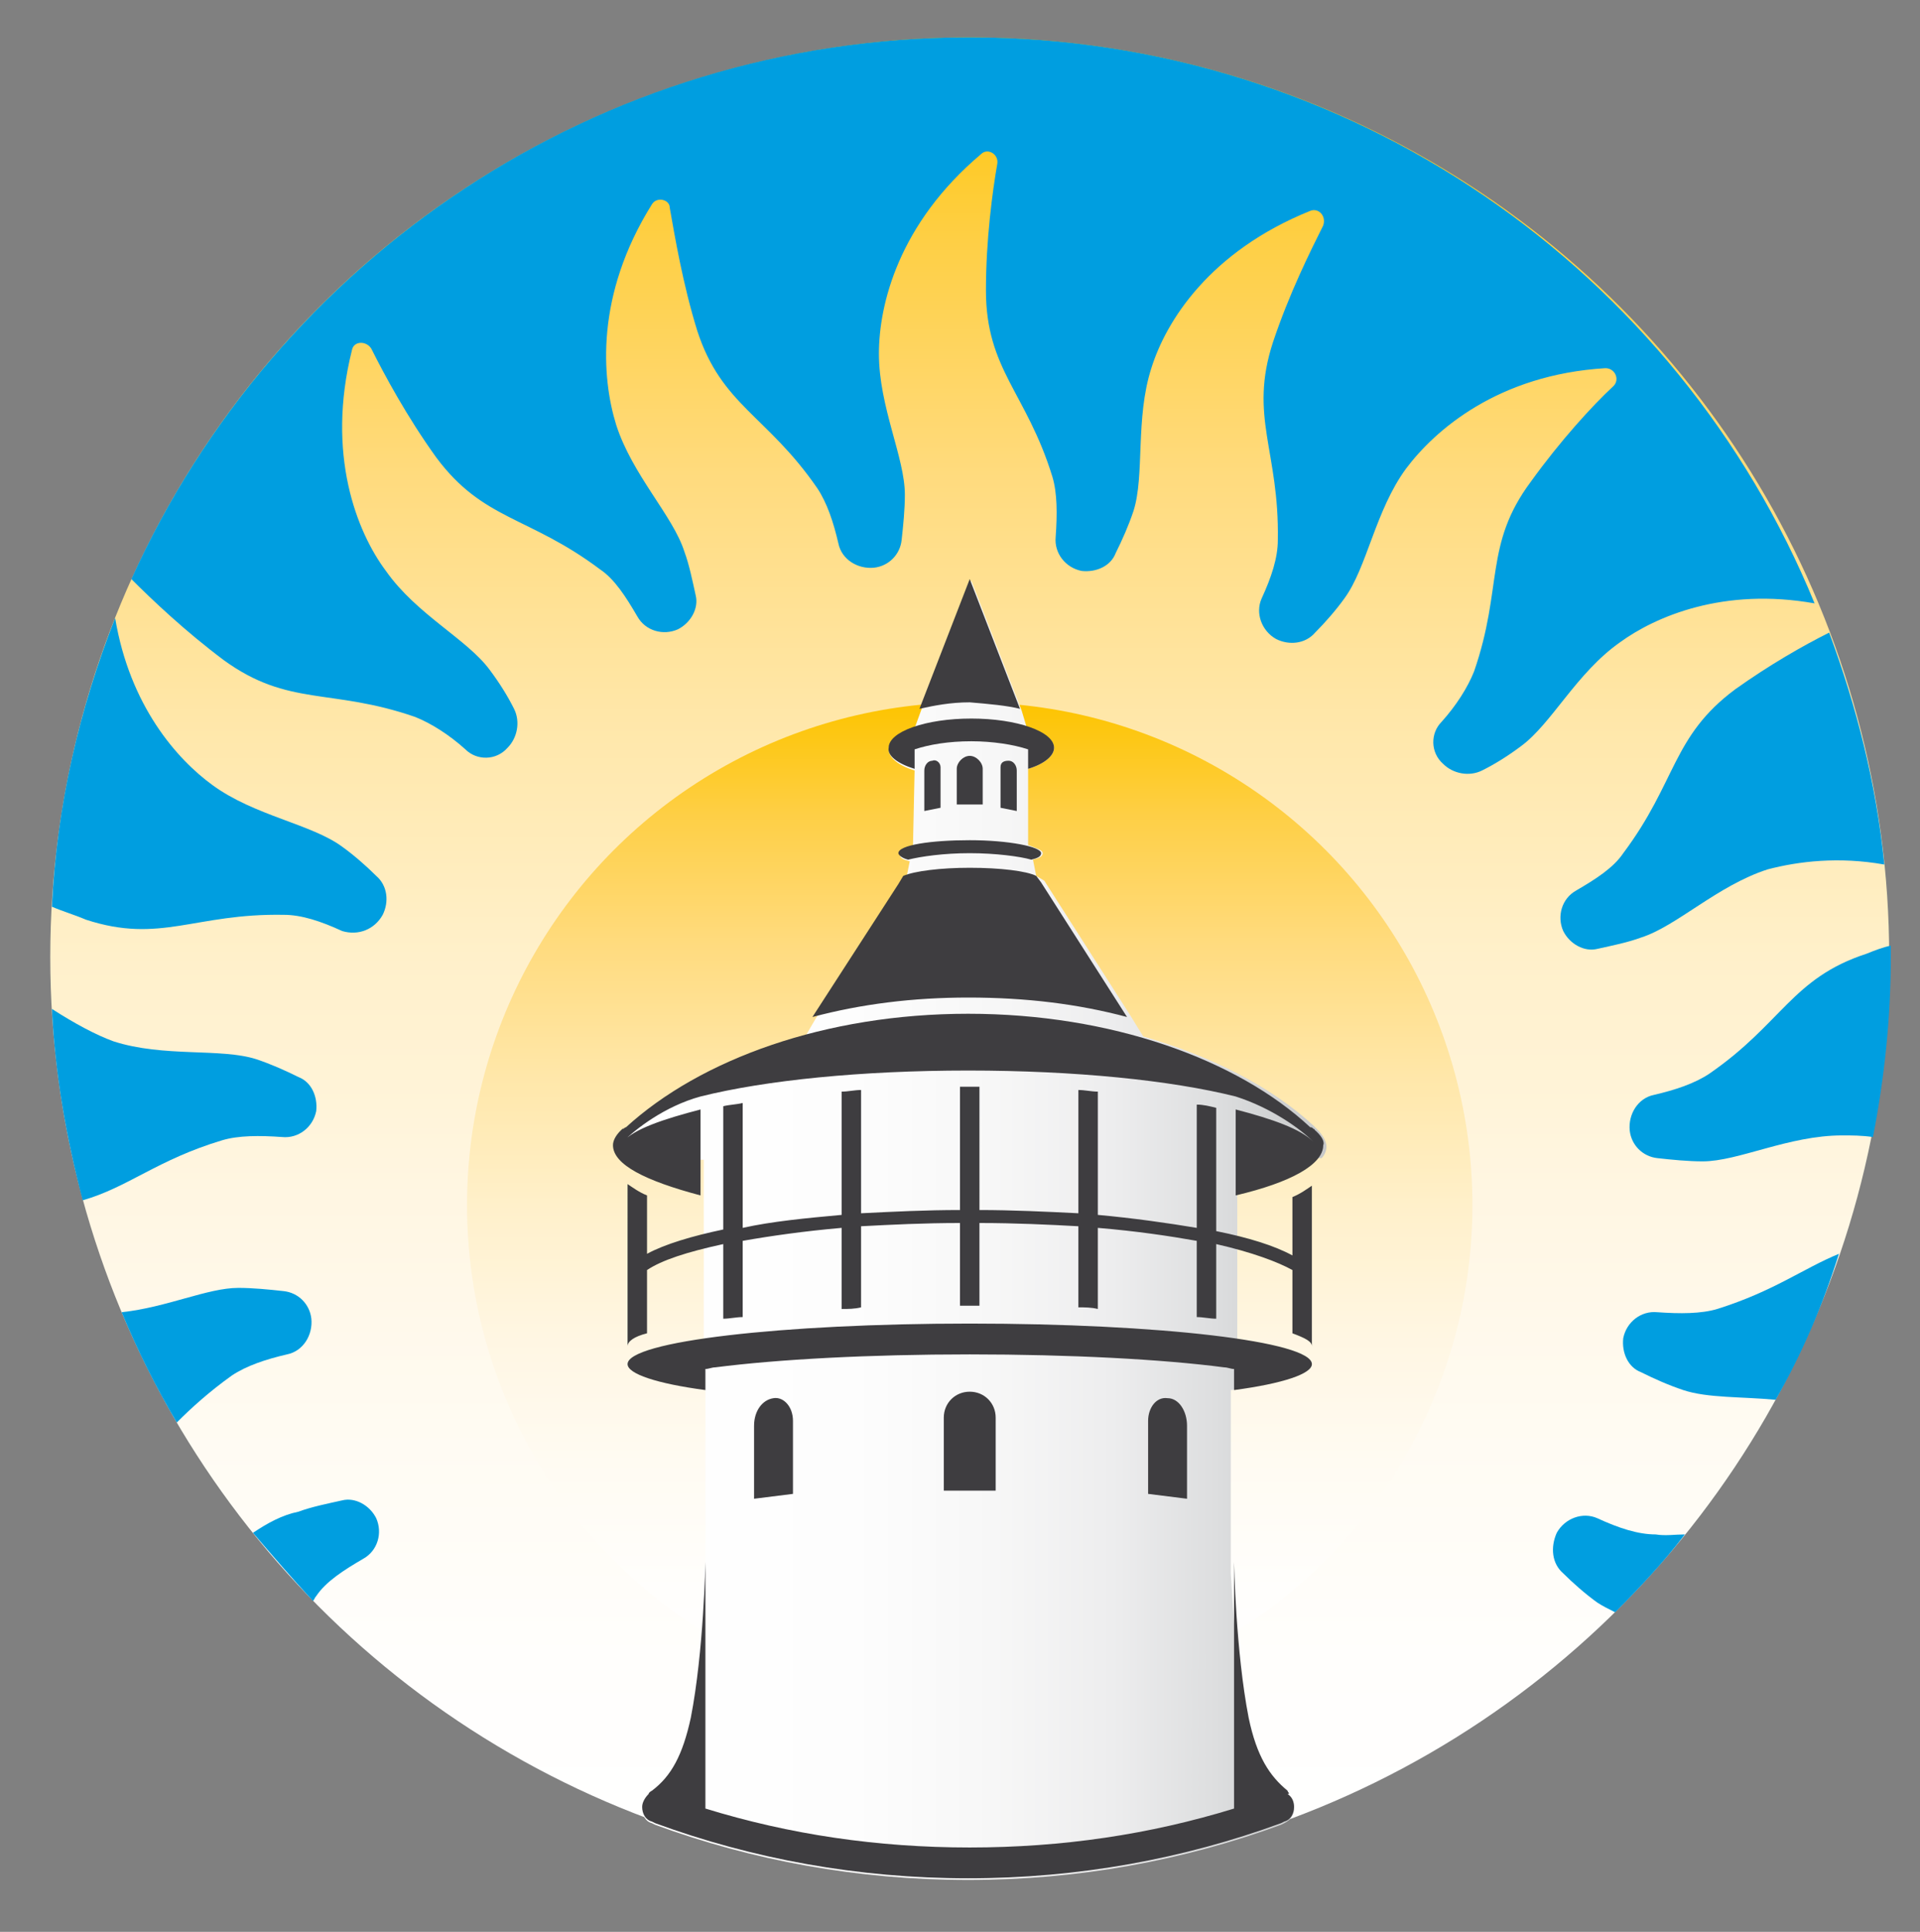 <?xml version="1.0" encoding="utf-8"?>
<!-- Generator: Adobe Illustrator 22.1.0, SVG Export Plug-In . SVG Version: 6.00 Build 0)  -->
<svg version="1.1" id="Слой_1" xmlns="http://www.w3.org/2000/svg" xmlns:xlink="http://www.w3.org/1999/xlink" x="0px" y="0px"
	 viewBox="0 0 118.4 119.1" style="enable-background:new 0 0 118.4 119.1;" xml:space="preserve">
<rect x="0" y="0" width="118.4" height="119.1" fill="#808080" stroke="none"/>
<style type="text/css">
	.st0{fill:url(#SVGID_1_);}
	.st1{fill:url(#SVGID_2_);}
	.st2{fill:#009EE0;}
	.st3{fill:url(#SVGID_3_);}
	.st4{fill:#3E3D40;}
</style>
<g>
	<linearGradient id="SVGID_1_" gradientUnits="userSpaceOnUse" x1="59.827" y1="115.728" x2="59.827" y2="2.346">
		<stop  offset="0" style="stop-color:#FFFFFF"/>
		<stop  offset="0.12" style="stop-color:#FFFEFC"/>
		<stop  offset="0.245" style="stop-color:#FFFBF2"/>
		<stop  offset="0.372" style="stop-color:#FFF6E2"/>
		<stop  offset="0.501" style="stop-color:#FFF0CA"/>
		<stop  offset="0.63" style="stop-color:#FFE7A9"/>
		<stop  offset="0.761" style="stop-color:#FFDB7E"/>
		<stop  offset="0.89" style="stop-color:#FECF45"/>
		<stop  offset="1" style="stop-color:#FDC400"/>
	</linearGradient>
	<circle class="st0" cx="59.8" cy="59" r="56.7"/>
	<g>
		<linearGradient id="SVGID_2_" gradientUnits="userSpaceOnUse" x1="59.827" y1="105.313" x2="59.827" y2="43.376">
			<stop  offset="0" style="stop-color:#FFFFFF"/>
			<stop  offset="0.12" style="stop-color:#FFFEFC"/>
			<stop  offset="0.245" style="stop-color:#FFFBF2"/>
			<stop  offset="0.372" style="stop-color:#FFF6E2"/>
			<stop  offset="0.501" style="stop-color:#FFF0CA"/>
			<stop  offset="0.63" style="stop-color:#FFE7A9"/>
			<stop  offset="0.761" style="stop-color:#FFDB7E"/>
			<stop  offset="0.89" style="stop-color:#FECF45"/>
			<stop  offset="1" style="stop-color:#FDC400"/>
		</linearGradient>
		<circle class="st1" cx="59.8" cy="74.3" r="31"/>
	</g>
	<g>
		<g>
			<path class="st2" d="M109.5,86.3c1.6-2.8,2.9-5.8,3.9-9c-2.2,0.9-4,2.3-7.5,3.4c-1,0.3-2.3,0.3-3.7,0.2c-1-0.1-1.9,0.6-2.1,1.6
				l0,0c-0.1,0.9,0.3,1.8,1.1,2.1c0.8,0.4,1.7,0.8,2.6,1.1C105.3,86.2,107.4,86.1,109.5,86.3z"/>
		</g>
		<g>
			<path class="st2" d="M3.2,62.2c0.2,4.1,0.9,8,1.9,11.8c2.8-0.8,4.6-2.5,8.6-3.7c1-0.3,2.3-0.3,3.7-0.2c1,0.1,1.9-0.6,2.1-1.6l0,0
				c0.1-0.9-0.3-1.8-1.1-2.1c-0.8-0.4-1.7-0.8-2.6-1.1c-2.2-0.7-5.7-0.1-8.8-1.1C5.9,63.8,4.6,63.1,3.2,62.2z"/>
		</g>
		<g>
			<path class="st2" d="M96.4,97c0.6,0.6,1.4,1.3,2.1,1.8c0.3,0.2,0.7,0.4,1.1,0.6c1.5-1.5,3-3.1,4.3-4.8c-0.6,0-1.2,0.1-1.8,0
				c-1.1,0-2.3-0.4-3.6-1c-0.9-0.4-2,0-2.5,0.9l0,0C95.6,95.4,95.7,96.4,96.4,97z"/>
		</g>
		<g>
			<path class="st2" d="M116.2,53.3c-0.5-5-1.7-9.7-3.4-14.3c-1.6,0.8-3.7,2-5.8,3.5c-3.9,2.9-3.6,5.7-6.9,10.1
				c-0.6,0.9-1.7,1.6-2.9,2.3c-0.9,0.5-1.2,1.6-0.8,2.5l0,0c0.4,0.8,1.3,1.3,2.1,1.1c0.9-0.2,1.9-0.4,2.7-0.7
				c2.2-0.7,4.7-3.2,7.8-4.2C110.9,53.1,113.4,52.8,116.2,53.3z"/>
		</g>
		<g>
			<path class="st2" d="M113.6,70c0.6,0,1.2,0,1.9,0.1c0.7-3.6,1.1-7.3,1.1-11.1c0-0.2,0-0.5,0-0.7c-0.5,0.1-1,0.3-1.5,0.5
				c-4.6,1.5-5.2,4.3-9.7,7.4c-0.9,0.6-2.1,1-3.4,1.3c-1,0.2-1.6,1.2-1.5,2.2l0,0c0.1,0.9,0.8,1.6,1.7,1.7c0.9,0.1,1.9,0.2,2.8,0.2
				C107.2,71.6,110.3,70,113.6,70z"/>
		</g>
		<g>
			<path class="st2" d="M15.6,94.5c1.2,1.4,2.4,2.8,3.7,4.2c0.1-0.1,0.1-0.2,0.2-0.3c0.6-0.9,1.7-1.6,2.9-2.3
				c0.9-0.5,1.2-1.6,0.8-2.5l0,0c-0.4-0.8-1.3-1.3-2.1-1.1c-0.9,0.2-1.9,0.4-2.7,0.7C17.4,93.4,16.5,93.9,15.6,94.5z"/>
		</g>
		<g>
			<path class="st2" d="M7.5,80.9c1,2.4,2.1,4.6,3.4,6.8c0.9-0.9,2-1.9,3.4-2.9c0.9-0.6,2.1-1,3.4-1.3c1-0.2,1.6-1.2,1.5-2.2l0,0
				c-0.1-0.9-0.8-1.6-1.7-1.7c-0.9-0.1-1.9-0.2-2.8-0.2C12.8,79.4,10.3,80.6,7.5,80.9z"/>
		</g>
		<g>
			<path class="st2" d="M23.6,56.4L23.6,56.4c0.4-0.8,0.3-1.8-0.4-2.4c-0.6-0.6-1.4-1.3-2.1-1.8c-1.9-1.4-5.4-1.9-8-3.8
				c-2.2-1.6-5.1-4.9-6-10.3c-2.2,5.6-3.6,11.5-3.9,17.8c0.7,0.3,1.4,0.5,2.1,0.8c4.6,1.5,6.7-0.4,12.2-0.3c1.1,0,2.3,0.4,3.6,1
				C22.1,57.7,23.1,57.3,23.6,56.4z"/>
		</g>
		<g>
			<path class="st2" d="M25.6,44.2c1,0.4,2.1,1.1,3.1,2c0.7,0.7,1.9,0.7,2.6-0.1l0,0c0.6-0.6,0.8-1.6,0.4-2.4
				c-0.4-0.8-0.9-1.6-1.5-2.4c-1.4-1.9-4.5-3.4-6.4-6.1c-1.8-2.4-3.7-7.2-2.1-13.6c0.1-0.6,0.9-0.6,1.2-0.1c0.8,1.6,2.2,4.2,4,6.7
				c2.9,3.9,5.7,3.6,10.1,6.9c0.9,0.6,1.6,1.7,2.3,2.9c0.5,0.9,1.6,1.2,2.5,0.8l0,0c0.8-0.4,1.3-1.3,1.1-2.1
				c-0.2-0.9-0.4-1.9-0.7-2.7c-0.7-2.2-3.2-4.7-4.2-7.8c-0.9-2.9-1.3-8,2.2-13.6c0.3-0.5,1.1-0.3,1.1,0.2c0.3,1.7,0.8,4.7,1.7,7.6
				c1.5,4.6,4.3,5.2,7.4,9.7c0.6,0.9,1,2.1,1.3,3.4c0.2,1,1.2,1.6,2.2,1.5l0,0c0.9-0.1,1.6-0.8,1.7-1.7c0.1-0.9,0.2-1.9,0.2-2.8
				c0-2.3-1.6-5.4-1.6-8.7c0-3,1.2-8,6.3-12.3c0.4-0.4,1.1,0,1,0.6c-0.3,1.7-0.7,4.7-0.7,7.8c0,4.9,2.5,6.3,4.1,11.5
				c0.3,1,0.3,2.3,0.2,3.7c-0.1,1,0.6,1.9,1.6,2.1l0,0c0.9,0.1,1.8-0.3,2.1-1.1c0.4-0.8,0.8-1.7,1.1-2.6c0.7-2.2,0.1-5.7,1.1-8.8
				c0.9-2.9,3.6-7.2,9.8-9.7c0.5-0.2,1,0.3,0.8,0.9c-0.8,1.6-2.1,4.2-3.1,7.2c-1.5,4.6,0.4,6.7,0.3,12.2c0,1.1-0.4,2.3-1,3.6
				c-0.4,0.9,0,2,0.9,2.5l0,0c0.8,0.4,1.8,0.3,2.4-0.4c0.6-0.6,1.3-1.4,1.8-2.1c1.4-1.9,1.9-5.4,3.8-8c1.8-2.4,5.7-5.8,12.3-6.2
				c0.6,0,0.9,0.7,0.5,1.1c-1.3,1.2-3.3,3.4-5.1,5.9c-2.9,3.9-1.7,6.5-3.5,11.7c-0.4,1-1.1,2.1-2,3.1c-0.7,0.7-0.7,1.9,0.1,2.6l0,0
				c0.6,0.6,1.6,0.8,2.4,0.4c0.8-0.4,1.6-0.9,2.4-1.5c1.9-1.4,3.4-4.5,6.1-6.4c2.2-1.6,6.4-3.4,12-2.4C103.5,16.7,83.3,2.3,59.8,2.3
				c-23,0-42.8,13.7-51.7,33.4c1.3,1.3,3.3,3.2,5.7,5C17.8,43.6,20.4,42.4,25.6,44.2z"/>
		</g>
	</g>
	<g>
		<linearGradient id="SVGID_3_" gradientUnits="userSpaceOnUse" x1="37.943" y1="75.713" x2="81.711" y2="75.713">
			<stop  offset="0" style="stop-color:#FFFFFF"/>
			<stop  offset="0.334" style="stop-color:#FDFDFD"/>
			<stop  offset="0.534" style="stop-color:#F7F7F7"/>
			<stop  offset="0.7" style="stop-color:#EDEDEE"/>
			<stop  offset="0.846" style="stop-color:#DDDEDF"/>
			<stop  offset="0.978" style="stop-color:#C9CBCC"/>
			<stop  offset="1" style="stop-color:#C6C7C8"/>
		</linearGradient>
		<path class="st3" d="M76.3,85.6V71.4h5.2c0.2-0.2,0.3-0.5,0.3-0.7c0-0.3-0.2-0.7-0.6-1.1c0,0-0.1-0.1-0.1-0.1l-0.1-0.1
			c-2.6-2.4-6.3-4.3-10.5-5.5l-0.8-1.3l-5.3-8.3L63.9,54L63.7,53c0.4-0.1,0.6-0.2,0.6-0.4c0-0.2-0.4-0.3-0.9-0.5v-4.7
			c1-0.3,1.6-0.8,1.6-1.3s-0.7-1-1.7-1.3l-0.3-1l-3.1-8l-3.1,8l-0.4,1.1v0c-1,0.3-1.6,0.8-1.6,1.3c0,0.5,0.6,1,1.6,1.3l-0.1,4.7
			c-0.5,0.1-0.8,0.3-0.8,0.5c0,0.2,0.2,0.3,0.6,0.4l-0.2,1l-5.6,8.7l-0.7,1.2c0,0,0,0-0.1,0c-4.3,1.2-8,3.1-10.7,5.6c0,0,0,0,0,0
			c0,0-0.1,0.1-0.1,0.1c-0.2,0.2-0.4,0.4-0.5,0.6v0c-0.1,0.2-0.2,0.3-0.2,0.5c0,0.2,0.1,0.5,0.2,0.7h5.2v14.2c0,0,0.1,0,0.1,0l0,0
			v10.7l-0.1,1.9c-0.1,2-0.3,5.1-0.8,7.7c-0.5,2.3-1.2,3.6-2.4,4.5c0,0-0.2,0.1-0.2,0.2c-0.2,0.2-0.4,0.5-0.4,0.8
			c0,0.4,0.2,0.8,0.6,0.9l0.2,0.1c6,2.2,12.5,3.4,19.3,3.4c6.8,0,13.3-1.2,19.3-3.4l0.2-0.1c0.4-0.2,0.6-0.5,0.6-0.9
			c0-0.3-0.1-0.6-0.4-0.8c0,0-0.2-0.1-0.2-0.2c-1.1-0.9-1.9-2.1-2.4-4.5c-0.6-3.3-0.8-7.5-0.9-9V85.7C76.2,85.7,76.2,85.6,76.3,85.6
			z"/>
	</g>
	<g>
		<path class="st4" d="M60.6,47.4c0-0.4-0.4-0.8-0.8-0.8s-0.8,0.4-0.8,0.8v2.2h1.6V47.4z M62.2,46.9L62.2,46.9
			c-0.3,0-0.5,0.1-0.5,0.4v2.5l1,0.2v-2.5C62.7,47.2,62.5,46.9,62.2,46.9z M69.5,62.7l-5.3-8.3L63.9,54c-0.6-0.3-2.2-0.5-4.1-0.5
			c-1.8,0-3.4,0.2-4.1,0.5l-0.3,0.5l-5.3,8.2c3-0.8,6.2-1.2,9.6-1.2C63.3,61.5,66.5,61.9,69.5,62.7z M57.5,46.9
			c-0.3,0-0.5,0.3-0.5,0.6V50l1-0.2v-2.5C58,47,57.7,46.8,57.5,46.9z M55.4,52.6c0,0.1,0.2,0.3,0.6,0.4c0.8-0.2,2.2-0.4,3.8-0.4
			c1.6,0,3.1,0.2,3.8,0.4c0.4-0.1,0.6-0.2,0.6-0.4c0-0.4-2-0.8-4.4-0.8C57.4,51.8,55.4,52.1,55.4,52.6z M62.9,43.7l-3.1-8l-3.1,8
			c0.9-0.2,1.9-0.4,3.1-0.4C61,43.4,62.1,43.5,62.9,43.7z M56.4,47.4v-1.2c0.9-0.3,2.1-0.5,3.5-0.5c1.3,0,2.6,0.2,3.5,0.5v1.2
			c1-0.3,1.6-0.8,1.6-1.3c0-1-2.3-1.8-5.1-1.8c-2.8,0-5.1,0.8-5.1,1.8C54.7,46.6,55.4,47.1,56.4,47.4z M79.4,110.4
			c-1.1-0.9-1.9-2.1-2.4-4.5c-0.8-4.1-0.9-9.6-0.9-9.6v15.2c-5.2,1.6-10.6,2.4-16.3,2.4c-5.7,0-11.1-0.8-16.3-2.4V96.3
			c0,0-0.1,5.5-0.9,9.6c-0.5,2.3-1.2,3.6-2.4,4.5c0,0-0.2,0.1-0.2,0.2c-0.2,0.2-0.4,0.5-0.4,0.8c0,0.4,0.2,0.8,0.6,0.9l0.2,0.1
			c6,2.2,12.5,3.4,19.3,3.4c6.8,0,13.3-1.2,19.3-3.4l0.2-0.1c0.4-0.1,0.6-0.5,0.6-0.9c0-0.3-0.1-0.6-0.4-0.8
			C79.6,110.6,79.4,110.5,79.4,110.4z M47.7,86.2c-0.7,0.1-1.2,0.8-1.2,1.7v4.5l2.4-0.3v-4.5C48.9,86.7,48.3,86.1,47.7,86.2z
			 M81,69.6C81.1,69.6,81.1,69.7,81,69.6C81.1,69.6,81,69.6,81,69.6c-0.1-0.1-0.1-0.1-0.2-0.1c-4.5-4.2-12.3-7-21.1-7
			c-8.8,0-16.5,2.8-21.1,7c0,0,0,0,0,0c-0.1,0-0.1,0.1-0.2,0.1c0,0,0,0,0.1-0.1c-0.5,0.4-0.7,0.8-0.7,1.1c0,1.2,2,2.2,5.4,3.1v-5.3
			c-2.3,0.6-4.1,1.2-4.8,2c0.8-0.8,2.6-2.2,4.8-2.8c4-1,9.9-1.6,16.5-1.6c6.6,0,12.5,0.6,16.5,1.6c2.2,0.7,4,2,4.8,2.8
			c-0.8-0.8-2.5-1.4-4.8-2v5.3c3.4-0.8,5.4-1.9,5.4-3.1C81.7,70.4,81.5,70,81,69.6z M59.8,81.6c-11.6,0-21.1,1.1-21.1,2.5
			c0,0.6,1.8,1.2,4.8,1.6v-1.3c0.2,0,0.4-0.1,0.6-0.1c3.9-0.5,9.5-0.8,15.7-0.8c6.2,0,11.9,0.3,15.7,0.8c0.2,0,0.4,0.1,0.6,0.1v1.3
			c3-0.4,4.8-1,4.8-1.6C80.9,82.7,71.5,81.6,59.8,81.6z M79.7,77.4c-1.1-0.6-2.7-1.1-4.7-1.5v-7.6c-0.4-0.1-0.8-0.2-1.2-0.2v7.6
			c-1.8-0.3-3.9-0.6-6.1-0.8v-7.6c-0.4,0-0.8-0.1-1.2-0.1v7.6c-2-0.1-4.1-0.2-6.1-0.2V67c-0.2,0-0.4,0-0.6,0c-0.2,0-0.4,0-0.6,0v7.6
			c-2.1,0-4.1,0.1-6.1,0.2v-7.6c-0.4,0-0.8,0.1-1.2,0.1v7.6c-2.2,0.2-4.3,0.4-6.1,0.8V68c-0.4,0.1-0.8,0.1-1.2,0.2v7.6
			c-1.9,0.4-3.6,0.9-4.7,1.5v-3.6c-0.5-0.2-0.9-0.5-1.2-0.7V83c0-0.3,0.4-0.6,1.2-0.8v-3.9c0.9-0.6,2.4-1.1,4.7-1.6v4.6
			c0.4,0,0.8-0.1,1.2-0.1v-4.7c1.7-0.3,3.8-0.6,6.1-0.8v5c0.4,0,0.8,0,1.2-0.1v-5c1.9-0.1,3.9-0.2,6.1-0.2v5.1c0.2,0,0.4,0,0.6,0
			c0.2,0,0.4,0,0.6,0v-5.1c2.2,0,4.3,0.1,6.1,0.2v5c0.4,0,0.8,0,1.2,0.1v-5c2.4,0.2,4.4,0.5,6.1,0.8v4.7c0.4,0,0.8,0.1,1.2,0.1v-4.6
			c2.2,0.5,3.8,1.1,4.7,1.6v3.9c0.8,0.3,1.2,0.5,1.2,0.8v-9.9c-0.3,0.2-0.7,0.5-1.2,0.7V77.4z M61.4,87.4c0-0.9-0.7-1.6-1.6-1.6
			s-1.6,0.7-1.6,1.6v4.5h3.2V87.4z M72,86.2c-0.7-0.1-1.2,0.6-1.2,1.4v4.5l2.4,0.3v-4.5C73.2,87,72.7,86.2,72,86.2z"/>
	</g>
</g>
</svg>

